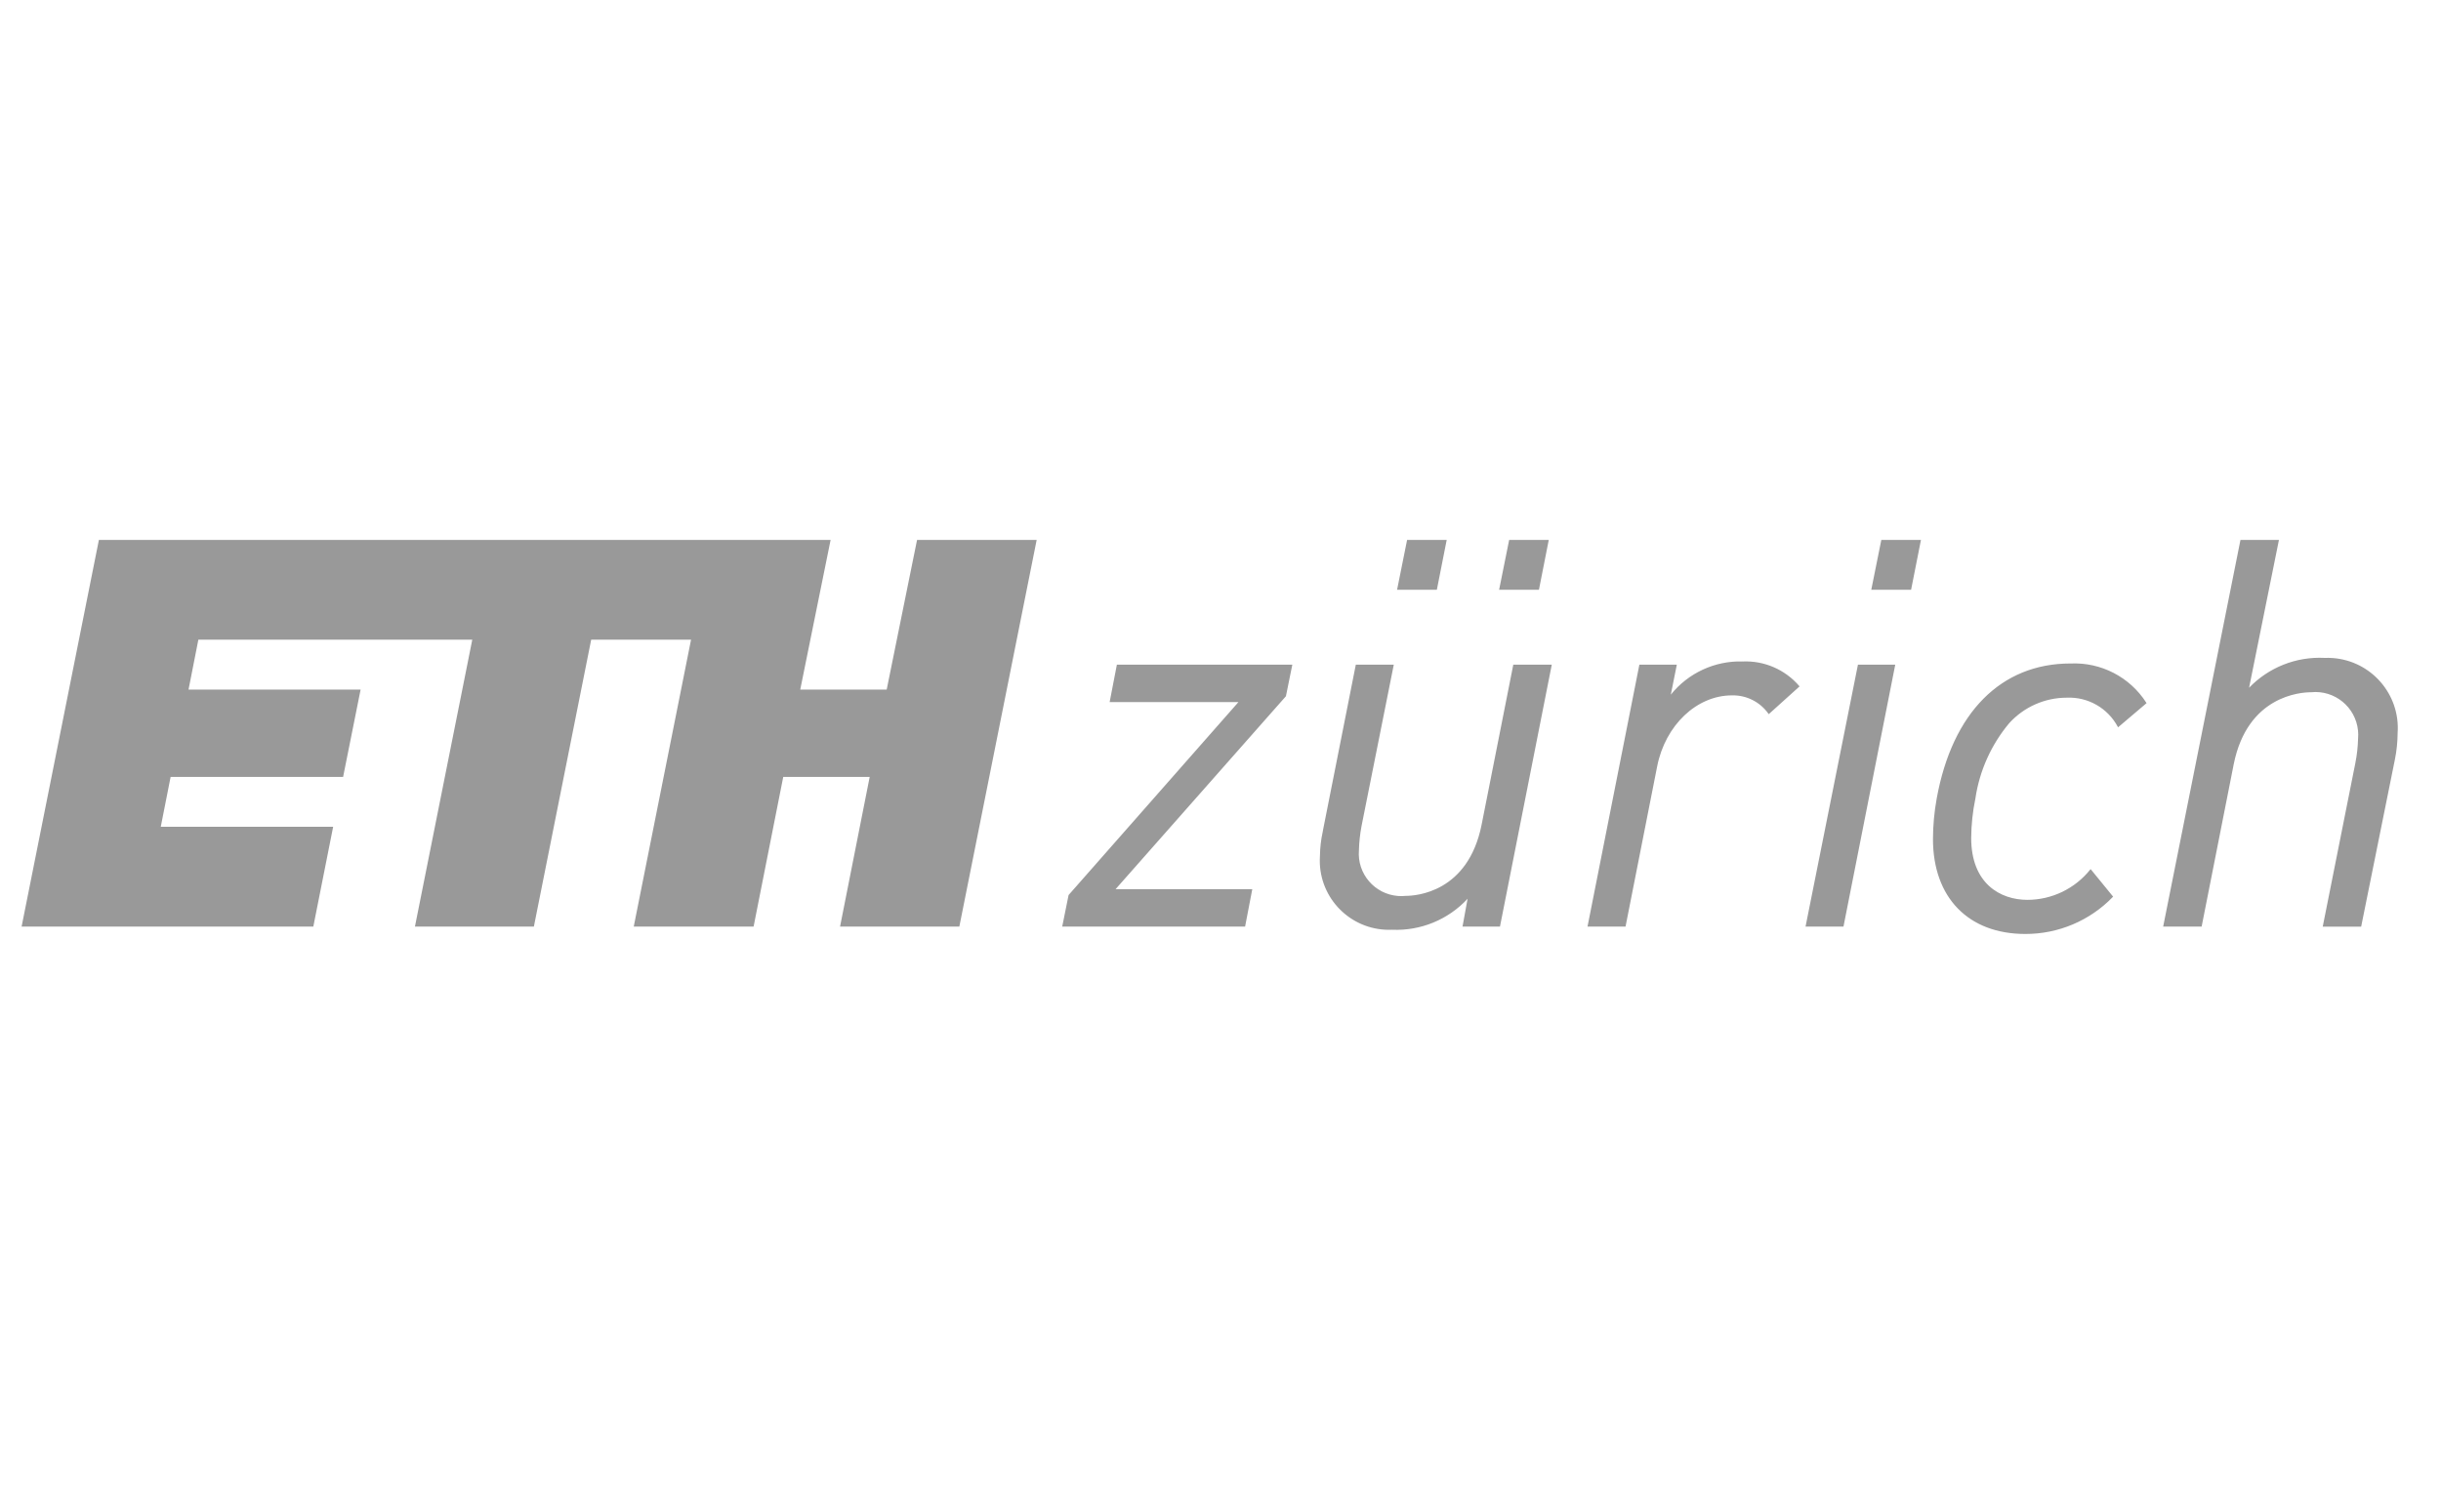 <?xml version="1.0" encoding="UTF-8"?>
<svg enable-background="new 0 0 113 70" version="1.1" viewBox="0 0 113 70" xml:space="preserve" xmlns="http://www.w3.org/2000/svg">
<path d="m70.054 30.777h1.781l-0.005 0.029-2.393 12.101h-1.734l0.006-0.03 0.229-1.259c-0.897 0.969-2.176 1.494-3.495 1.435-1.767 0.079-3.264-1.289-3.344-3.057-0.005-0.124-0.003-0.249 0.005-0.373 0.005-0.369 0.047-0.736 0.126-1.097l0.02-0.11 1.514-7.639h1.758l-0.006 0.029-1.488 7.45c-0.07 0.37-0.11 0.744-0.12 1.121-0.085 1.082 0.724 2.027 1.806 2.112 0.12 0.01 0.241 0.008 0.362-0.005 0.477 0 2.882-0.159 3.51-3.288l1.468-7.418zm10.61-0.148c-1.285-0.034-2.513 0.535-3.318 1.538l0.273-1.363 0.005-0.027h-1.733l-2.395 12.1-0.005 0.03h1.759l1.465-7.422c0.375-1.903 1.83-3.285 3.462-3.285 0.668-0.016 1.3 0.302 1.686 0.847l0.018 0.022 1.425-1.285-0.014-0.017c-0.654-0.763-1.624-1.182-2.627-1.137zm-29.29 1.848-0.005 0.033h5.962l-7.861 8.933-0.003 0.005-0.295 1.46h8.466l0.333-1.733h-6.329l7.884-8.933 0.003-0.006 0.296-1.458h-8.122l-0.329 1.7zm32.215 10.4-0.006 0.03h1.756l2.397-12.13h-1.727l-2.42 12.1zm24.015-12.413c-1.308-0.065-2.579 0.439-3.488 1.382l1.382-6.845h-1.781l-3.579 17.906h1.781l1.486-7.522c0.637-3.17 3.097-3.33 3.581-3.33 1.088-0.111 2.061 0.682 2.172 1.77 0.013 0.122 0.014 0.244 0.003 0.366-0.009 0.382-0.051 0.762-0.125 1.137l-1.511 7.58h1.779l1.563-7.745c0.081-0.402 0.122-0.811 0.125-1.222 0.126-1.791-1.224-3.345-3.016-3.471-0.124-0.009-0.248-0.01-0.372-0.005zm-11.757 0.259c-3.214 0-5.469 2.276-6.191 6.245-0.114 0.622-0.172 1.252-0.174 1.883 0 2.711 1.636 4.397 4.275 4.397 1.526 0.004 2.988-0.614 4.048-1.711l0.016-0.017-1.022-1.252-0.018-0.022-0.02 0.021c-0.706 0.884-1.776 1.4-2.908 1.401-1.257 0-2.602-0.754-2.602-2.866 0.005-0.612 0.069-1.223 0.194-1.823 0.189-1.287 0.732-2.496 1.567-3.493 0.682-0.75 1.648-1.179 2.662-1.179 0.981-0.044 1.9 0.48 2.362 1.347l0.015 0.024 1.301-1.104 0.018-0.016-0.014-0.02c-0.761-1.189-2.099-1.88-3.51-1.814zm-9.22-3.413h1.842l0.457-2.31h-1.835l-0.465 2.31zm-17.229 0h1.843l0.455-2.31h-1.833l-0.465 2.31zm-4.724 0h1.841l0.456-2.31h-1.833l-0.464 2.31zm-23.626 4.621h-4.003l1.406-6.931h-33.873l-3.578 17.906h13.504l0.918-4.621h-7.98l0.456-2.31h7.985l0.81-4.043h-7.966l0.455-2.31h12.68l-2.654 13.285h5.506l2.653-13.285h4.623l-2.653 13.285h5.548l1.373-6.931h4.002l-1.372 6.931h5.522l3.58-17.906h-5.537l-1.406 6.931z" fill="#999"/>
</svg>

